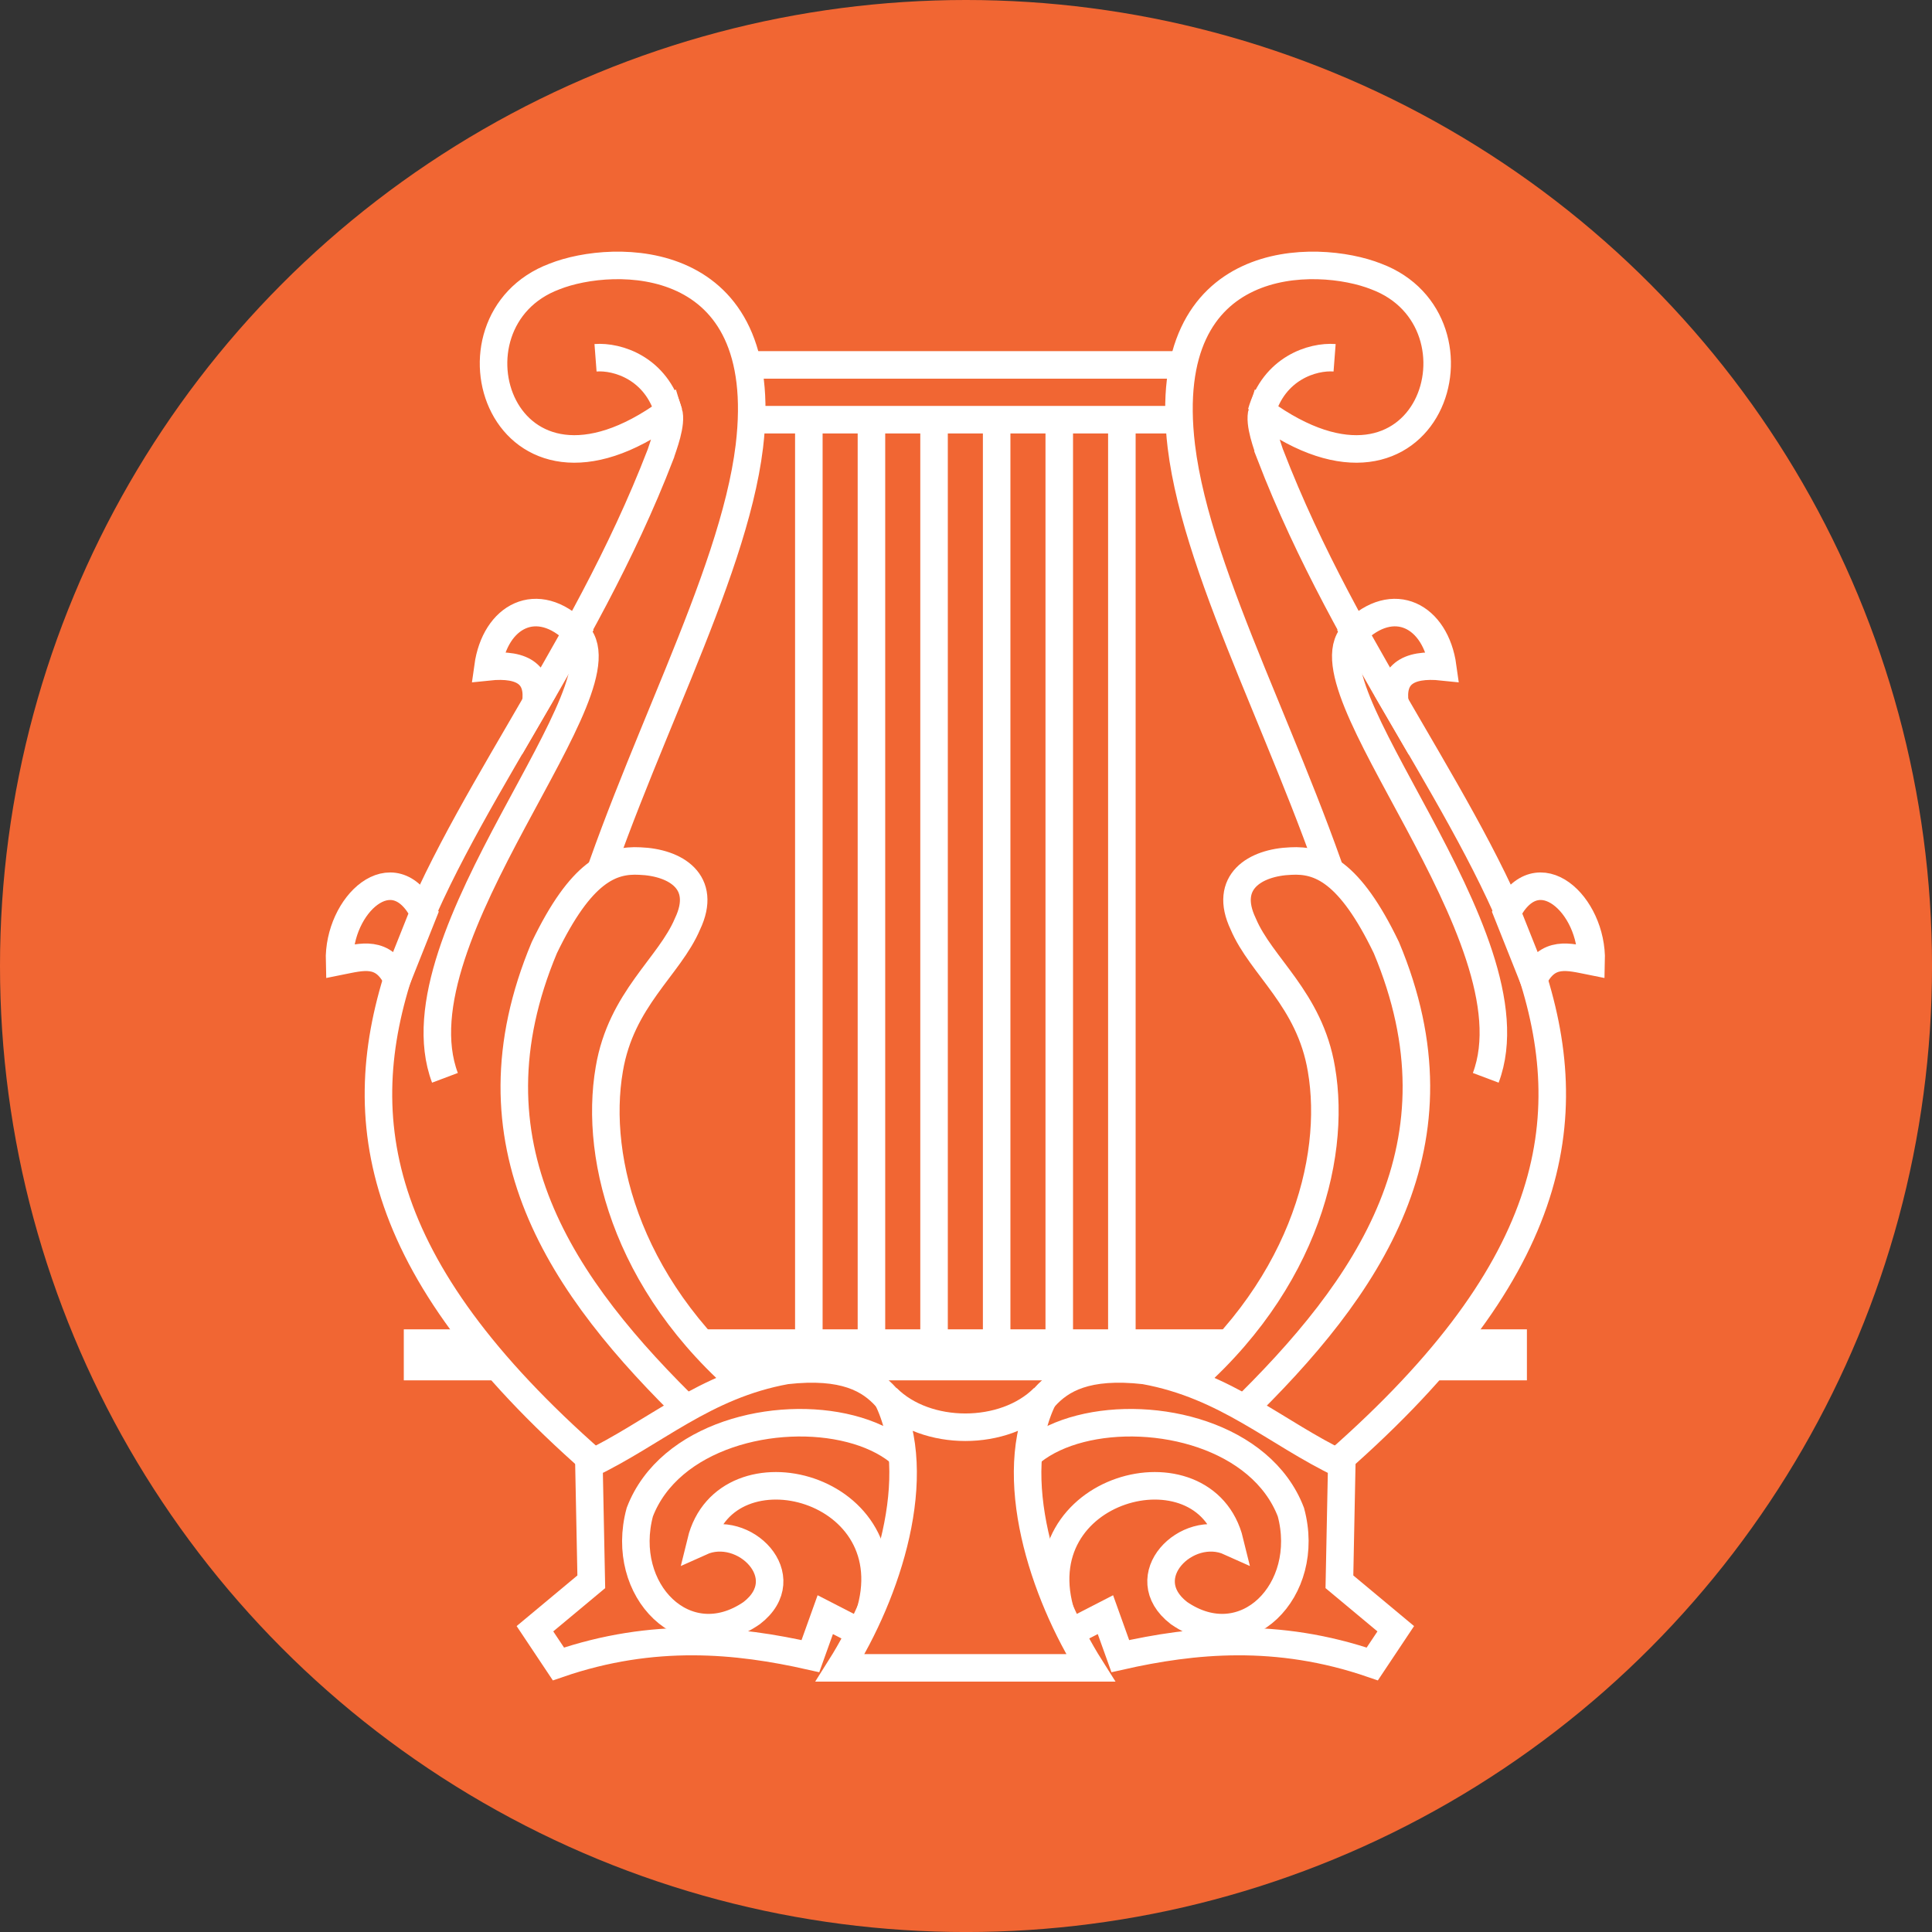<?xml version="1.0" encoding="UTF-8" standalone="no"?>
<svg
   width="68.949mm"
   height="68.949mm"
   viewBox="0 0 68.949 68.949"
   version="1.1"
   id="svg16180"
   sodipodi:docname="Vienna_Convention_road_sign_H7-V2-1.svg"
   inkscape:version="1.2 (dc2aedaf03, 2022-05-15)"
   xml:space="preserve"
   xmlns:inkscape="http://www.inkscape.org/namespaces/inkscape"
   xmlns:sodipodi="http://sodipodi.sourceforge.net/DTD/sodipodi-0.dtd"
   xmlns:xlink="http://www.w3.org/1999/xlink"
   xmlns="http://www.w3.org/2000/svg"
   xmlns:svg="http://www.w3.org/2000/svg"><rect x="0" y="0" width="68.949" height="68.949" fill="#333333" stroke="none"/><defs
     id="defs16184" /><sodipodi:namedview
     id="namedview16182"
     pagecolor="#ffffff"
     bordercolor="#000000"
     borderopacity="0.25"
     inkscape:showpageshadow="2"
     inkscape:pageopacity="0.0"
     inkscape:pagecheckerboard="0"
     inkscape:deskcolor="#d1d1d1"
     inkscape:document-units="mm"
     showgrid="false"
     inkscape:zoom="2.1680275"
     inkscape:cx="76.567294"
     inkscape:cy="128.6884"
     inkscape:window-width="1920"
     inkscape:window-height="986"
     inkscape:window-x="-11"
     inkscape:window-y="-11"
     inkscape:window-maximized="1"
     inkscape:current-layer="svg16180" /><circle
     style="fill:#f16633;fill-opacity:1;stroke-width:1.778;stroke-linecap:round;stroke-linejoin:round;paint-order:markers stroke fill"
     id="path16315"
     cx="34.475"
     cy="34.475"
     r="34.475" /><g
     id="g50769"
     transform="matrix(0.819,0,0,0.819,75.385,4.361)"><g
       transform="matrix(0.341,0,0,0.341,-49.98,36.833)"
       id="g4"
       style="fill:#f16633;fill-opacity:1;stroke:#ffffff;stroke-width:3.518;stroke-dasharray:none;stroke-opacity:1;paint-order:normal"><rect
         x="-70"
         y="48"
         width="140"
         height="3"
         id="rect6"
         style="fill:#f16633;fill-opacity:1;stroke:#ffffff;stroke-width:3.518;stroke-dasharray:none;stroke-opacity:1;paint-order:normal" /><rect
         x="-30"
         y="-77"
         width="60"
         height="7"
         id="rect8"
         style="fill:#f16633;fill-opacity:1;stroke:#ffffff;stroke-width:3.518;stroke-dasharray:none;stroke-opacity:1;paint-order:normal" /><g
         id="g_harp"
         style="fill:#f16633;fill-opacity:1;stroke:#ffffff;stroke-width:3.518;stroke-dasharray:none;stroke-opacity:1;paint-order:normal"><path
           d="M -38.958,-65.549 C -58.858,-13.849 -105,13.8 -46.1,64.4 c 4.1,-2.8 8.3,-5.6 12.5,-8.5 -45.1,-32.7 1.83,-88.27 6,-122.5 3.024,-25.197 -17.429,-24.674 -24.9,-21.7 -15.299,5.733 -6.819,32.838 14.571,17.289 0.47,1.479 -0.695,4.422 -1.029,5.462 z"
           id="path11"
           inkscape:connector-curvature="0"
           style="fill:#f16633;fill-opacity:1;stroke:#ffffff;stroke-width:3.518;stroke-dasharray:none;stroke-opacity:1;paint-order:normal"
           sodipodi:nodetypes="ccccccc" /><path
           d="m -34.8,57.2 c 2.9,-0.7 5.8,-1.4 8.7,-2.1 C -43,41.8 -47.5,24.6 -45.5,13 c 1.5,-8.97 7.7,-13.12 10,-18.58 2.552,-5.365 -1.546,-7.85 -6.1,-8.02 -3.7,-0.2 -7.5,1.3 -12.2,11.06 -10.5,25.04 2.1,43.34 19,59.74 z"
           id="path13"
           inkscape:connector-curvature="0"
           style="fill:#f16633;fill-opacity:1;stroke:#ffffff;stroke-width:3.518;stroke-dasharray:none;stroke-opacity:1;paint-order:normal"
           sodipodi:nodetypes="ccccccc" /><path
           d="m -4.58,60.2 c -5.257,-0.833 -3.432,-10.383 -18.32,-8.7 -10.499,1.901 -16.8,8 -25.2,12 l 0.3,15 -7.2,6 3,4.5 c 12.2,-4.2 22.9,-3.1 32.2,-1 l 1.9,-5.3 7,3.6 5.77,-9 z"
           id="path15"
           inkscape:connector-curvature="0"
           style="fill:#f16633;fill-opacity:1;stroke:#ffffff;stroke-width:3.518;stroke-dasharray:none;stroke-opacity:1;paint-order:normal"
           sodipodi:nodetypes="ccccccccccc" /><path
           d="m -12.3,82.8 c 5.269,-16.522 -18.293,-22.558 -21.5,-9.4 5.487,-2.476 12.481,4.487 6.5,9.1 -8.417,5.793 -16.998,-2.9 -14.3,-12.9 7.5,-19.6 54.5,-13.2 29.3,13.2 z"
           id="path17"
           inkscape:connector-curvature="0"
           style="fill:#f16633;fill-opacity:1;stroke:#ffffff;stroke-width:3.518;stroke-dasharray:none;stroke-opacity:1;paint-order:normal"
           sodipodi:nodetypes="ccccc" /><path
           d="M -72.615,1.491 C -74.415,-2.209 -77.07,-1.37 -79.97,-0.79 c -0.2,-7.2 6.85,-13.8 10.75,-6.24 z"
           id="path19"
           inkscape:connector-curvature="0"
           style="fill:#f16633;fill-opacity:1;stroke:#ffffff;stroke-width:3.518;stroke-dasharray:none;stroke-opacity:1;paint-order:normal"
           sodipodi:nodetypes="cccc" /><path
           d="m -66.5,14.1 c -6.8,-18.07 24.501,-50.552 16.6,-57"
           id="path21"
           inkscape:connector-curvature="0"
           style="fill:#f16633;fill-opacity:1;stroke:#ffffff;stroke-width:3.518;stroke-dasharray:none;stroke-opacity:1;paint-order:normal"
           sodipodi:nodetypes="cc" /><path
           d="m -54.9,-33.7 c 1.75,-3 3.49,-6.1 5.2,-9.12 -5,-5 -10.4,-2.1 -11.3,4.4 4.7,-0.5 6.6,1.21 6.1,4.7 z"
           id="path23"
           inkscape:connector-curvature="0"
           style="fill:#f16633;fill-opacity:1;stroke:#ffffff;stroke-width:3.518;stroke-dasharray:none;stroke-opacity:1;paint-order:normal" /><line
           x1="-20"
           y1="48"
           x2="-20"
           y2="-70"
           id="line25"
           style="fill:#f16633;fill-opacity:1;stroke:#ffffff;stroke-width:3.518;stroke-dasharray:none;stroke-opacity:1;paint-order:normal" /><line
           x1="-12"
           y1="48"
           x2="-12"
           y2="-70"
           id="line27"
           style="fill:#f16633;fill-opacity:1;stroke:#ffffff;stroke-width:3.518;stroke-dasharray:none;stroke-opacity:1;paint-order:normal" /><line
           x1="-4"
           y1="48"
           x2="-4"
           y2="-70"
           id="line29"
           style="fill:#f16633;fill-opacity:1;stroke:#ffffff;stroke-width:3.518;stroke-dasharray:none;stroke-opacity:1;paint-order:normal" /></g><use
         xlink:href="#g_harp"
         transform="scale(-1,1)"
         id="use31"
         x="0"
         y="0"
         width="160"
         height="180"
         style="fill:#f16633;fill-opacity:1;stroke:#ffffff;stroke-width:3.518;stroke-dasharray:none;stroke-opacity:1;paint-order:normal" /><path
         d="M -16,89.5 H 16 C 10,80 5,65 10,55 c -5,5 -15,5 -20,0 5,10 0,25 -6,34.5 z"
         id="path33"
         inkscape:connector-curvature="0"
         style="fill:#f16633;fill-opacity:1;stroke:#ffffff;stroke-width:3.518;stroke-dasharray:none;stroke-opacity:1;paint-order:normal" /></g><path
       style="fill:none;fill-opacity:1;stroke:#ffffff;stroke-width:1.2;stroke-linecap:butt;stroke-linejoin:miter;stroke-dasharray:none;stroke-opacity:1;paint-order:normal"
       d="m -62.903,12.662 c -0.544,-1.945 -2.234,-2.47 -3.192,-2.397"
       id="path3016"
       inkscape:connector-curvature="0"
       sodipodi:nodetypes="cc" /><path
       sodipodi:nodetypes="cc"
       inkscape:connector-curvature="0"
       id="path3018"
       d="m -37.082,12.662 c 0.544,-1.945 2.234,-2.47 3.192,-2.397"
       style="fill:none;fill-opacity:1;stroke:#ffffff;stroke-width:1.2;stroke-linecap:butt;stroke-linejoin:miter;stroke-dasharray:none;stroke-opacity:1;paint-order:normal" /></g></svg>
